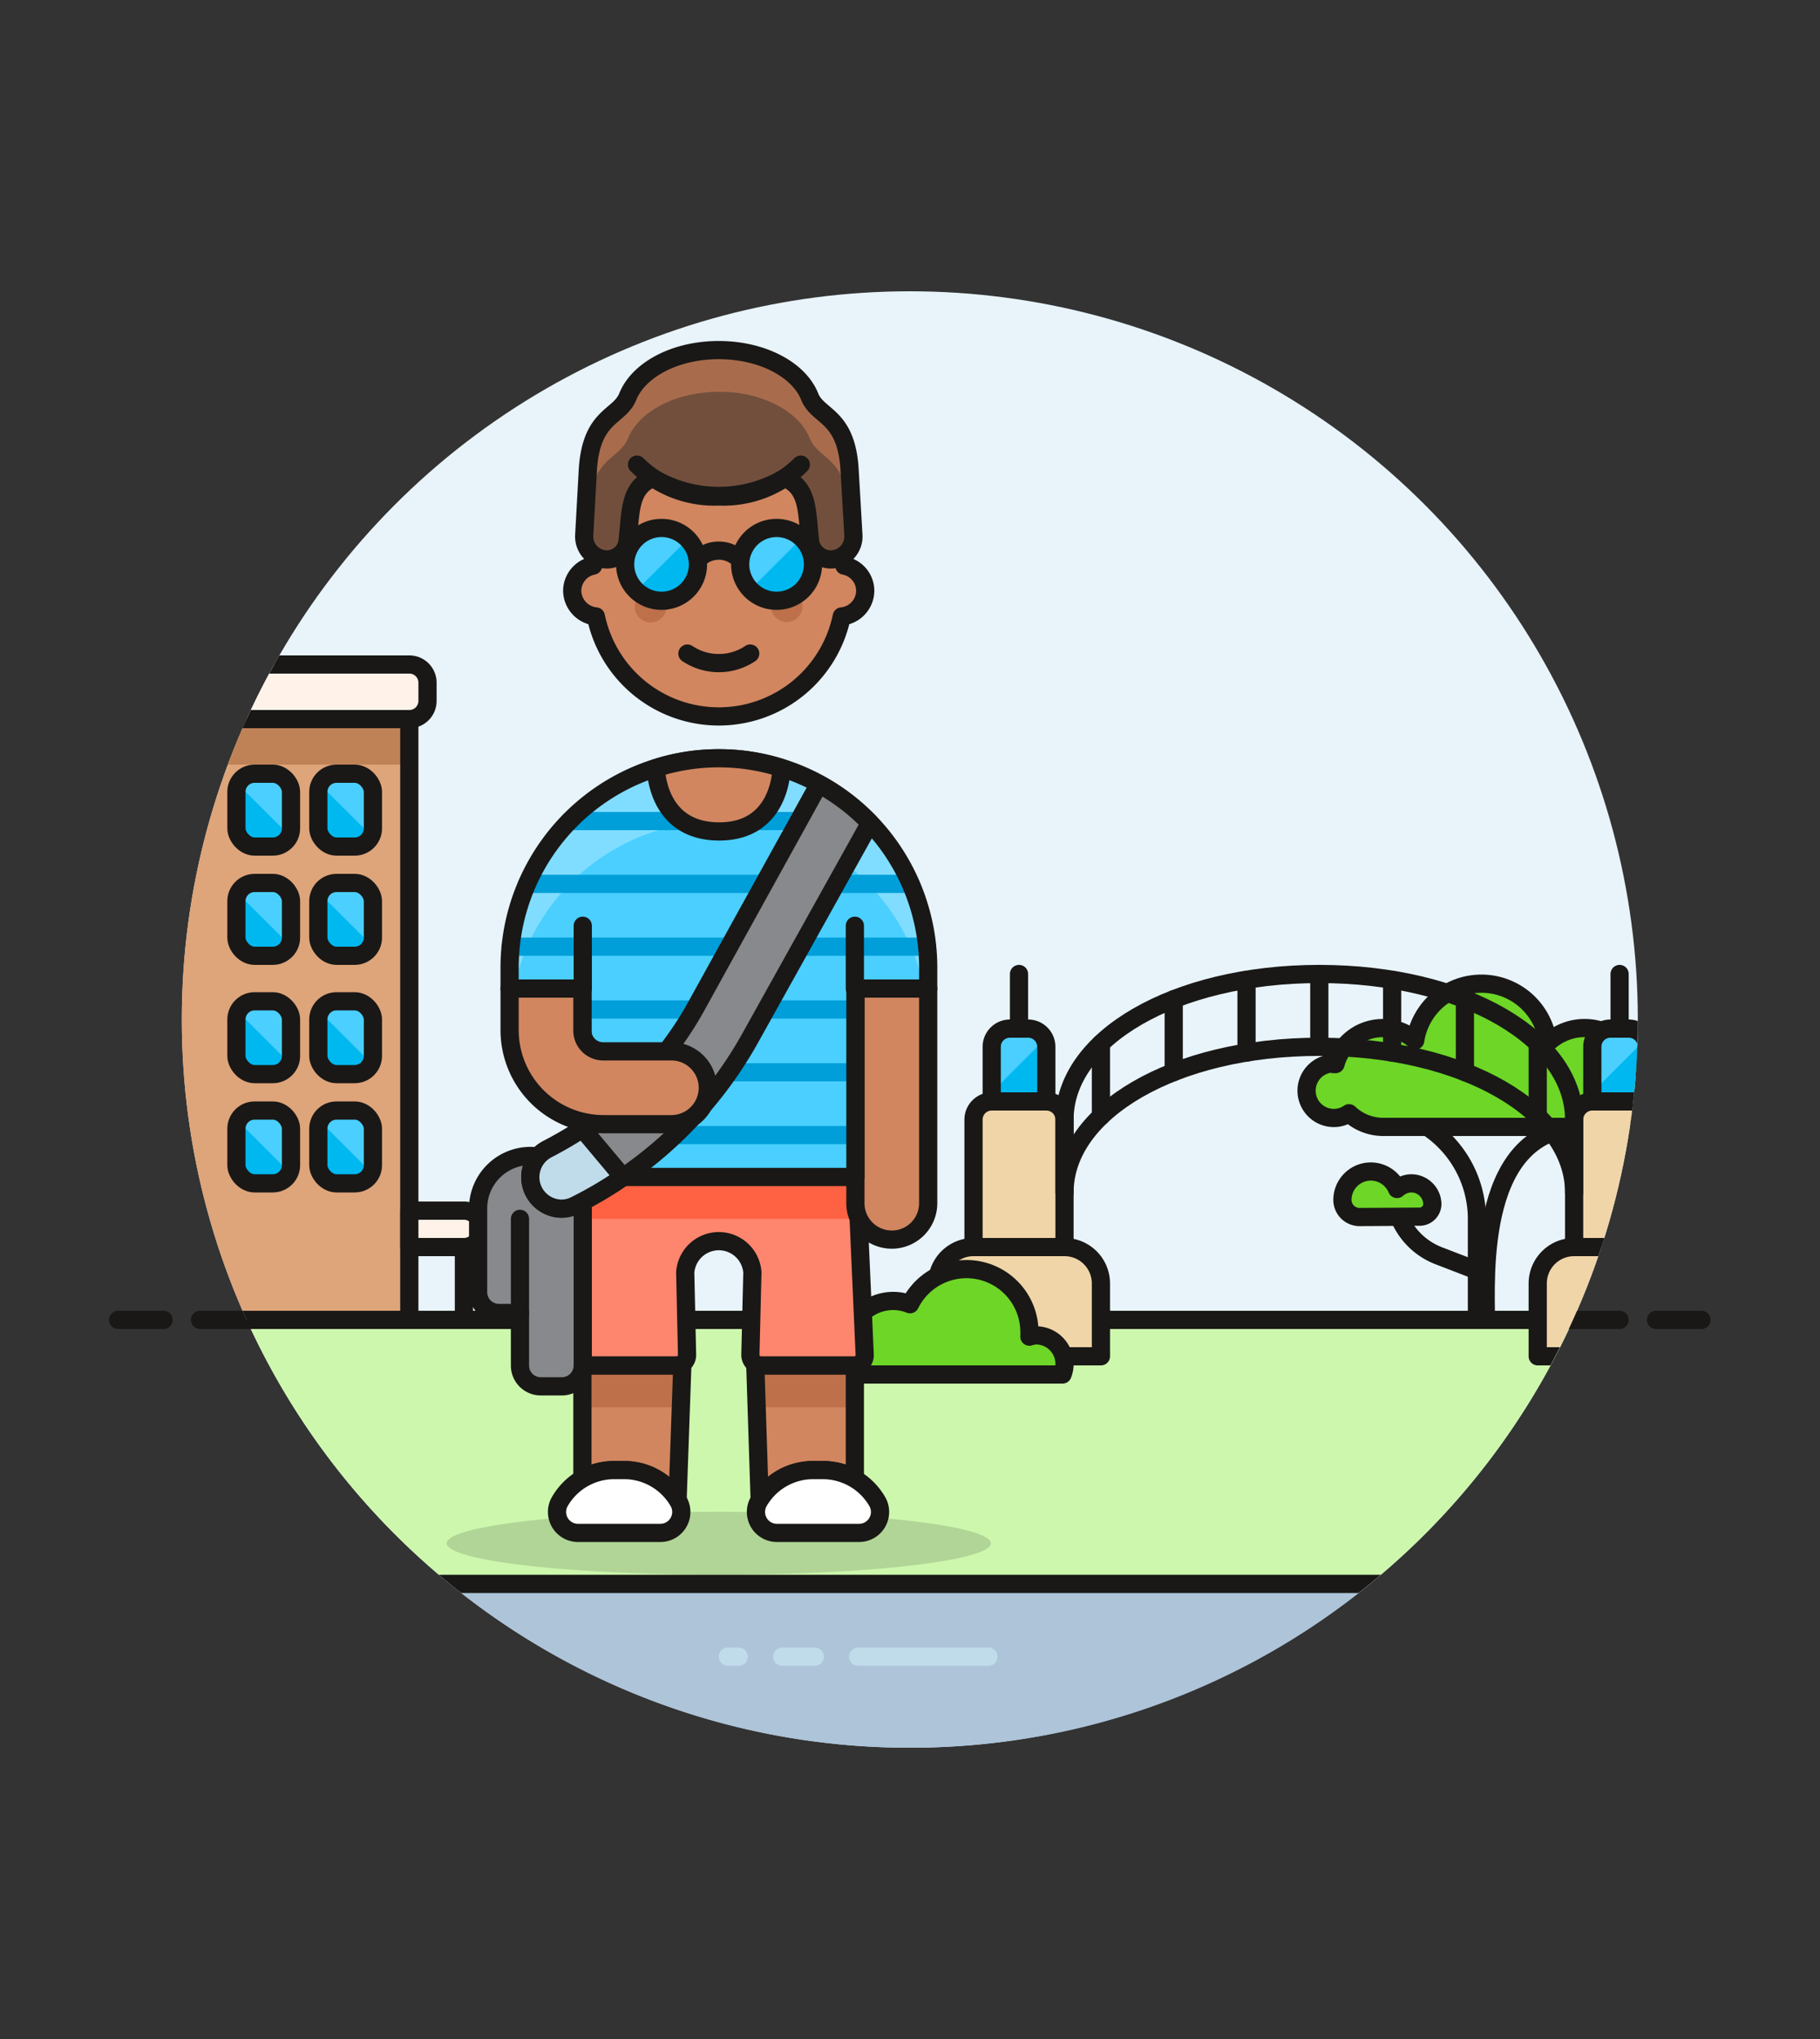 <svg id="Multicolor" xmlns="http://www.w3.org/2000/svg" xmlns:xlink="http://www.w3.org/1999/xlink" viewBox="0 0 100 112"><rect x="0" y="0" width="100" height="112" fill="#333333" stroke="none"/><defs><style>.cls-1,.cls-24,.cls-5,.cls-6,.cls-8{fill:none;}.cls-2{fill:#e8f4fa;}.cls-3{fill:#cdf7ad;}.cls-4{fill:#adc4d9;}.cls-11,.cls-14,.cls-15,.cls-21,.cls-22,.cls-25,.cls-26,.cls-5,.cls-8{stroke:#191816;}.cls-11,.cls-14,.cls-15,.cls-21,.cls-22,.cls-24,.cls-25,.cls-26,.cls-5,.cls-6{stroke-linecap:round;}.cls-11,.cls-14,.cls-15,.cls-21,.cls-22,.cls-24,.cls-25,.cls-26,.cls-5{stroke-linejoin:round;}.cls-6{stroke:#c0dceb;}.cls-6,.cls-8{stroke-miterlimit:10;}.cls-7{clip-path:url(#clip-path);}.cls-9{fill:#dea47a;}.cls-10{fill:#bf8256;}.cls-11{fill:#fff2e8;}.cls-12{fill:#00b8f0;}.cls-13{fill:#4acfff;}.cls-14{fill:#6dd627;}.cls-15{fill:#f0d5a8;}.cls-16{fill:#191816;opacity:0.15;}.cls-17,.cls-21{fill:#d18660;}.cls-18{fill:#bd704a;}.cls-19{fill:#ff866e;}.cls-20{fill:#ff6242;}.cls-22{fill:#fff;}.cls-23{fill:#80ddff;}.cls-24{stroke:#009fd9;}.cls-25{fill:#87898c;}.cls-26{fill:#c0dceb;}.cls-27{fill:#724f3d;}.cls-28{fill:#a86c4d;}</style><clipPath id="clip-path"><circle class="cls-1" cx="49.99" cy="56" r="40"/></clipPath></defs><title>51- university-student-male-african-american-2</title><g id="Background"><g id="New_Symbol_48-2" data-name="New Symbol 48"><circle class="cls-2" cx="49.99" cy="56" r="40"/><path class="cls-3" d="M13.55,72.5A40,40,0,0,0,24.72,87H75.27A40,40,0,0,0,86.44,72.5Z"/><path class="cls-4" d="M50,96a39.81,39.81,0,0,0,25.28-9H24.72A39.8,39.8,0,0,0,50,96Z"/><line class="cls-5" x1="10.99" y1="72.5" x2="88.99" y2="72.5"/><line class="cls-5" x1="6.49" y1="72.5" x2="8.99" y2="72.5"/><line class="cls-5" x1="90.99" y1="72.5" x2="93.49" y2="72.5"/><line class="cls-6" x1="47.15" y1="91" x2="54.31" y2="91"/><line class="cls-6" x1="42.98" y1="91" x2="44.77" y2="91"/><line class="cls-6" x1="39.99" y1="91" x2="40.59" y2="91"/><g class="cls-7"><line class="cls-8" x1="22.89" y1="87" x2="77.39" y2="87"/></g></g></g><g id="Scene"><g class="cls-7"><rect class="cls-9" x="-4.51" y="39.5" width="27" height="33"/><rect class="cls-10" x="-4.51" y="39.5" width="27" height="2.5"/><rect class="cls-5" x="-4.51" y="39.5" width="27" height="33"/><path class="cls-11" d="M-4.51,39.5h27a1,1,0,0,0,1-1v-1a1,1,0,0,0-1-1h-27Z"/><path class="cls-11" d="M25.49,68.5h-3v-2h3a1,1,0,0,1,1,1h0A1,1,0,0,1,25.49,68.5Z"/><line class="cls-5" x1="25.49" y1="68.5" x2="25.49" y2="72.5"/><rect class="cls-12" x="12.99" y="42.5" width="3" height="4" rx="1" ry="1"/><path class="cls-13" d="M15,42.5H14a1,1,0,0,0-.91.59l2.83,2.82A1.07,1.07,0,0,0,16,45.5v-2A1,1,0,0,0,15,42.5Z"/><rect class="cls-5" x="12.99" y="42.5" width="3" height="4" rx="1" ry="1"/><rect class="cls-12" x="17.49" y="42.5" width="3" height="4" rx="1" ry="1"/><path class="cls-13" d="M19.49,42.5h-1a1,1,0,0,0-.91.59l2.83,2.82a1.07,1.07,0,0,0,.08-.41v-2A1,1,0,0,0,19.49,42.5Z"/><rect class="cls-5" x="17.49" y="42.5" width="3" height="4" rx="1" ry="1"/><rect class="cls-12" x="12.99" y="48.5" width="3" height="4" rx="1" ry="1"/><path class="cls-13" d="M15,48.5H14a1,1,0,0,0-.91.59l2.83,2.82A1.07,1.07,0,0,0,16,51.5v-2A1,1,0,0,0,15,48.5Z"/><rect class="cls-5" x="12.99" y="48.5" width="3" height="4" rx="1" ry="1"/><rect class="cls-12" x="17.49" y="48.5" width="3" height="4" rx="1" ry="1"/><path class="cls-13" d="M19.49,48.5h-1a1,1,0,0,0-.91.59l2.83,2.82a1.07,1.07,0,0,0,.08-.41v-2A1,1,0,0,0,19.49,48.5Z"/><rect class="cls-5" x="17.49" y="48.5" width="3" height="4" rx="1" ry="1"/><rect class="cls-12" x="12.99" y="55" width="3" height="4" rx="1" ry="1"/><path class="cls-13" d="M15,55H14a1,1,0,0,0-.91.59l2.83,2.82A1.07,1.07,0,0,0,16,58V56A1,1,0,0,0,15,55Z"/><rect class="cls-5" x="12.99" y="55" width="3" height="4" rx="1" ry="1"/><rect class="cls-12" x="17.49" y="55" width="3" height="4" rx="1" ry="1"/><path class="cls-13" d="M19.49,55h-1a1,1,0,0,0-.91.59l2.83,2.82a1.07,1.07,0,0,0,.08-.41V56A1,1,0,0,0,19.49,55Z"/><rect class="cls-5" x="17.49" y="55" width="3" height="4" rx="1" ry="1"/><rect class="cls-12" x="12.99" y="61" width="3" height="4" rx="1" ry="1"/><path class="cls-13" d="M15,61H14a1,1,0,0,0-.91.59l2.83,2.82A1.07,1.07,0,0,0,16,64V62A1,1,0,0,0,15,61Z"/><rect class="cls-5" x="12.99" y="61" width="3" height="4" rx="1" ry="1"/><rect class="cls-12" x="17.49" y="61" width="3" height="4" rx="1" ry="1"/><path class="cls-13" d="M19.49,61h-1a1,1,0,0,0-.91.59l2.83,2.82a1.07,1.07,0,0,0,.08-.41V62A1,1,0,0,0,19.49,61Z"/><rect class="cls-5" x="17.49" y="61" width="3" height="4" rx="1" ry="1"/><path class="cls-5" d="M81.15,72.5V66.83a6.08,6.08,0,0,0-2.72-4.93"/><path class="cls-5" d="M81.64,72.5h0c0-2.45-.49-10.6,5.43-10.6"/><path class="cls-14" d="M73.27,58.45h.11a2.69,2.69,0,0,1,4.38-1.3,3.68,3.68,0,0,1,7.29.12,2.94,2.94,0,0,1,4.84,1.32,1.47,1.47,0,1,1,.63,2.81,1.44,1.44,0,0,1-1-.37A1.89,1.89,0,0,1,88,61.9H76a2.74,2.74,0,0,1-1.88-.75,1.46,1.46,0,0,1-.83.26,1.48,1.48,0,1,1,0-3Z"/><path class="cls-5" d="M76.87,66.83A3.84,3.84,0,0,0,79.11,69l2,.77"/><path class="cls-14" d="M78,66.83a.7.7,0,0,0,.7-.7A1.16,1.16,0,0,0,77.54,65a1.21,1.21,0,0,0-.78.31,1.56,1.56,0,0,0-3,.6.94.94,0,0,0,.94.94Z"/><path class="cls-15" d="M57.49,60.5h-3a1,1,0,0,0-1,1v7h5v-7A1,1,0,0,0,57.49,60.5Z"/><path class="cls-12" d="M56.49,56.5h-1a1,1,0,0,0-1,1v3h3v-3A1,1,0,0,0,56.49,56.5Z"/><path class="cls-13" d="M54.49,57.5V60l2.92-2.91a1,1,0,0,0-.92-.59h-1A1,1,0,0,0,54.49,57.5Z"/><path class="cls-5" d="M56.49,56.5h-1a1,1,0,0,0-1,1v3h3v-3A1,1,0,0,0,56.49,56.5Z"/><path class="cls-15" d="M90.49,60.5h-3a1,1,0,0,0-1,1v7h5v-7A1,1,0,0,0,90.49,60.5Z"/><path class="cls-12" d="M89.49,56.5h-1a1,1,0,0,0-1,1v3h3v-3A1,1,0,0,0,89.49,56.5Z"/><path class="cls-13" d="M89.49,56.5h-1a1,1,0,0,0-1,1V60l2.92-2.91A1,1,0,0,0,89.49,56.5Z"/><path class="cls-5" d="M89.49,56.5h-1a1,1,0,0,0-1,1v3h3v-3A1,1,0,0,0,89.49,56.5Z"/><path class="cls-5" d="M86.49,65.5c0-4.42-6-8-14-8s-14,3.58-14,8v-4c0-4.42,6-8,14-8s14,3.58,14,8Z"/><line class="cls-5" x1="60.49" y1="57.32" x2="60.49" y2="61.32"/><line class="cls-5" x1="64.49" y1="54.89" x2="64.49" y2="58.89"/><line class="cls-5" x1="68.49" y1="53.82" x2="68.49" y2="57.82"/><line class="cls-5" x1="72.49" y1="53.5" x2="72.49" y2="57.5"/><line class="cls-5" x1="76.49" y1="53.82" x2="76.49" y2="57.82"/><line class="cls-5" x1="80.49" y1="54.89" x2="80.49" y2="58.89"/><line class="cls-5" x1="84.49" y1="57.32" x2="84.49" y2="61.32"/><path class="cls-15" d="M60.49,74.5h-9v-4a2,2,0,0,1,2-2h5a2,2,0,0,1,2,2Z"/><path class="cls-15" d="M93.49,74.5h-9v-4a2,2,0,0,1,2-2h5a2,2,0,0,1,2,2Z"/><line class="cls-5" x1="55.99" y1="56.5" x2="55.99" y2="53.5"/><line class="cls-5" x1="88.99" y1="56.5" x2="88.99" y2="53.5"/><path class="cls-14" d="M47,75.5H58.38a1.57,1.57,0,0,0-1.46-2.15,1.44,1.44,0,0,0-.36.07,2.58,2.58,0,0,0,0-.39A3.46,3.46,0,0,0,50,71.64a2.41,2.41,0,0,0-.93-.18,2.52,2.52,0,0,0-2.5,2.25,1.55,1.55,0,0,0-2.43,1.79Z"/></g><ellipse class="cls-16" cx="39.49" cy="84.77" rx="14.95" ry="1.73"/><path class="cls-17" d="M32,75v6.21a3.48,3.48,0,0,1,1.72-.46h.58a3.44,3.44,0,0,1,2.93,1.63L37.49,75Z"/><path class="cls-17" d="M41.5,75l.24,7.38a3.44,3.44,0,0,1,2.93-1.63h.57a3.49,3.49,0,0,1,1.73.46V75Z"/><polygon class="cls-18" points="32.02 77.3 37.41 77.3 37.49 75 32.02 75 32.02 77.3"/><polygon class="cls-18" points="41.58 77.3 46.97 77.3 46.97 75 41.5 75 41.58 77.3"/><path class="cls-5" d="M32,75v6.21a3.48,3.48,0,0,1,1.72-.46h.58a3.44,3.44,0,0,1,2.93,1.63L37.49,75Z"/><path class="cls-5" d="M41.5,75l.24,7.38a3.44,3.44,0,0,1,2.93-1.63h.57a3.49,3.49,0,0,1,1.73.46V75Z"/><path class="cls-19" d="M37.18,75a.57.57,0,0,0,.57-.59l-.1-4.52a1.85,1.85,0,0,1,3.69,0l-.11,4.52a.58.58,0,0,0,.58.59h5.13a.56.56,0,0,0,.57-.6L47,62.93H32L31.47,74.4a.58.58,0,0,0,.58.6Z"/><polygon class="cls-20" points="47.16 66.95 46.97 62.92 32.02 62.92 31.83 66.95 47.16 66.95"/><path class="cls-5" d="M37.18,75a.57.57,0,0,0,.57-.59l-.1-4.52a1.85,1.85,0,0,1,3.69,0l-.11,4.52a.58.58,0,0,0,.58.59h5.13a.56.56,0,0,0,.57-.6L47,62.93H32L31.47,74.4a.58.58,0,0,0,.58.6Z"/><path class="cls-21" d="M47,66.09a2,2,0,1,0,4,0V54.3H47Z"/><path class="cls-22" d="M47.23,84.2a1.15,1.15,0,0,0,1-1.67,3.46,3.46,0,0,0-3-1.78h-.57a3.45,3.45,0,0,0-3,1.78,1.15,1.15,0,0,0,1,1.67Z"/><path class="cls-22" d="M36.31,84.2a1.15,1.15,0,0,0,1-1.67,3.45,3.45,0,0,0-3-1.78h-.58a3.45,3.45,0,0,0-3,1.78,1.15,1.15,0,0,0,1,1.67Z"/><path class="cls-13" d="M47,54.3V64.65H32V54.3H28V53.15a11.5,11.5,0,1,1,23,0V54.3Z"/><path class="cls-23" d="M39.5,41.65A11.5,11.5,0,0,0,28,53.15V54.3h.24a11.5,11.5,0,0,1,22.53,0H51V53.15A11.49,11.49,0,0,0,39.5,41.65Z"/><line class="cls-24" x1="46.97" y1="58.9" x2="32.02" y2="58.9"/><line class="cls-24" x1="32.02" y1="62.35" x2="46.97" y2="62.35"/><line class="cls-24" x1="50.94" y1="52" x2="28.05" y2="52"/><line class="cls-24" x1="32.02" y1="55.45" x2="46.97" y2="55.45"/><line class="cls-24" x1="28.96" y1="48.55" x2="50.03" y2="48.55"/><line class="cls-24" x1="47.7" y1="45.1" x2="41.53" y2="45.1"/><line class="cls-24" x1="37.45" y1="45.1" x2="31.29" y2="45.1"/><path class="cls-5" d="M47,54.3V64.65H32V54.3H28V53.15a11.5,11.5,0,1,1,23,0V54.3Z"/><path class="cls-21" d="M39.49,41.65a11.27,11.27,0,0,0-3.45.54s0,3.46,3.45,3.48,3.45-3.48,3.45-3.48A11.17,11.17,0,0,0,39.49,41.65Z"/><line class="cls-5" x1="32.02" y1="50.85" x2="32.02" y2="54.3"/><line class="cls-5" x1="46.97" y1="50.85" x2="46.97" y2="54.3"/><path class="cls-25" d="M26.27,66.38a2.88,2.88,0,0,1,3.17-2.87,3,3,0,0,1,2.58,3V75a1.15,1.15,0,0,1-1.15,1.15H29.72A1.14,1.14,0,0,1,28.57,75V72.12H27.42A1.14,1.14,0,0,1,26.27,71Z"/><line class="cls-5" x1="28.57" y1="72.13" x2="28.57" y2="66.95"/><path class="cls-25" d="M45,43.07,38.23,55.32A19,19,0,0,1,32,62a21.4,21.4,0,0,1-1.92,1.12,1.73,1.73,0,0,0,.77,3.27,1.65,1.65,0,0,0,.77-.19,21.28,21.28,0,0,0,2.61-1.54,22.47,22.47,0,0,0,7-7.66L47.8,45.21A11.68,11.68,0,0,0,45,43.07Z"/><path class="cls-26" d="M32,62a21.4,21.4,0,0,1-1.92,1.12,1.73,1.73,0,0,0,.77,3.27,1.65,1.65,0,0,0,.77-.19,21.28,21.28,0,0,0,2.61-1.54Z"/><path class="cls-21" d="M32,56.6a1.14,1.14,0,0,0,1.15,1.15h3.74a2,2,0,1,1,0,4H33.17A5.17,5.17,0,0,1,28,56.6V54.3h4Z"/><path class="cls-21" d="M47.54,32.45a1.41,1.41,0,0,0-1.15-1.38v-.92a6.9,6.9,0,0,0-13.8,0v.92a1.42,1.42,0,0,0-1.15,1.38,1.44,1.44,0,0,0,1.3,1.41,6.9,6.9,0,0,0,13.51,0A1.43,1.43,0,0,0,47.54,32.45Z"/><path class="cls-18" d="M36.62,33.31a.87.87,0,1,1-.86-.86A.87.87,0,0,1,36.62,33.31Z"/><path class="cls-18" d="M44.09,33.31a.86.86,0,1,1-.86-.86A.86.86,0,0,1,44.09,33.31Z"/><path class="cls-5" d="M37.77,35.9a3.1,3.1,0,0,0,3.45,0"/><path class="cls-12" d="M38.35,31a2,2,0,1,1-2-2A2,2,0,0,1,38.35,31Z"/><path class="cls-13" d="M36.33,29a2,2,0,0,0-1.39,3.46l2.85-2.84A2,2,0,0,0,36.33,29Z"/><path class="cls-12" d="M44.67,31a2,2,0,1,1-2-2A2,2,0,0,1,44.67,31Z"/><path class="cls-13" d="M42.66,29a2,2,0,0,0-2,2,2,2,0,0,0,.56,1.39l2.84-2.84A2,2,0,0,0,42.66,29Z"/><path class="cls-5" d="M38.35,31a2,2,0,1,1-2-2A2,2,0,0,1,38.35,31Z"/><path class="cls-5" d="M44.67,31a2,2,0,1,1-2-2A2,2,0,0,1,44.67,31Z"/><path class="cls-5" d="M38.33,30.74a1.62,1.62,0,0,1,2.33,0"/><path class="cls-27" d="M46.89,29.4l-.21-3.61c-.18-3-1.73-2.85-2.19-4-.59-1.48-2.6-2.56-5-2.56s-4.4,1.08-5,2.56c-.46,1.15-2,1-2.19,4L32.1,29.4a1.26,1.26,0,0,0,1.25,1.33,1.15,1.15,0,0,0,1.13-1c.19-1.66.08-2.92,1.39-3.48a7.13,7.13,0,0,0,7.25,0c1.31.56,1.2,1.82,1.39,3.48a1.15,1.15,0,0,0,1.13,1A1.26,1.26,0,0,0,46.89,29.4Z"/><path class="cls-28" d="M32.31,28.09c.18-3,1.73-2.85,2.19-4,.59-1.48,2.6-2.56,5-2.57s4.41,1.09,5,2.57c.46,1.15,2,1,2.19,4L46.79,30a1.21,1.21,0,0,0,.1-.57l-.21-3.61c-.18-3-1.73-2.85-2.19-4-.59-1.48-2.6-2.56-5-2.56s-4.4,1.08-5,2.56c-.46,1.15-2,1-2.19,4L32.1,29.4a1.21,1.21,0,0,0,.1.57Z"/><path class="cls-5" d="M46.89,29.4l-.21-3.61c-.18-3-1.73-2.85-2.19-4-.59-1.48-2.6-2.56-5-2.56s-4.4,1.08-5,2.56c-.46,1.15-2,1-2.19,4L32.1,29.4a1.26,1.26,0,0,0,1.25,1.33,1.15,1.15,0,0,0,1.13-1c.19-1.66.08-2.92,1.39-3.48a7.13,7.13,0,0,0,7.25,0c1.31.56,1.2,1.82,1.39,3.48a1.15,1.15,0,0,0,1.13,1A1.26,1.26,0,0,0,46.89,29.4Z"/><path class="cls-5" d="M35,25.52a6,6,0,0,0,4.5,1.75A6,6,0,0,0,44,25.52"/></g></svg>